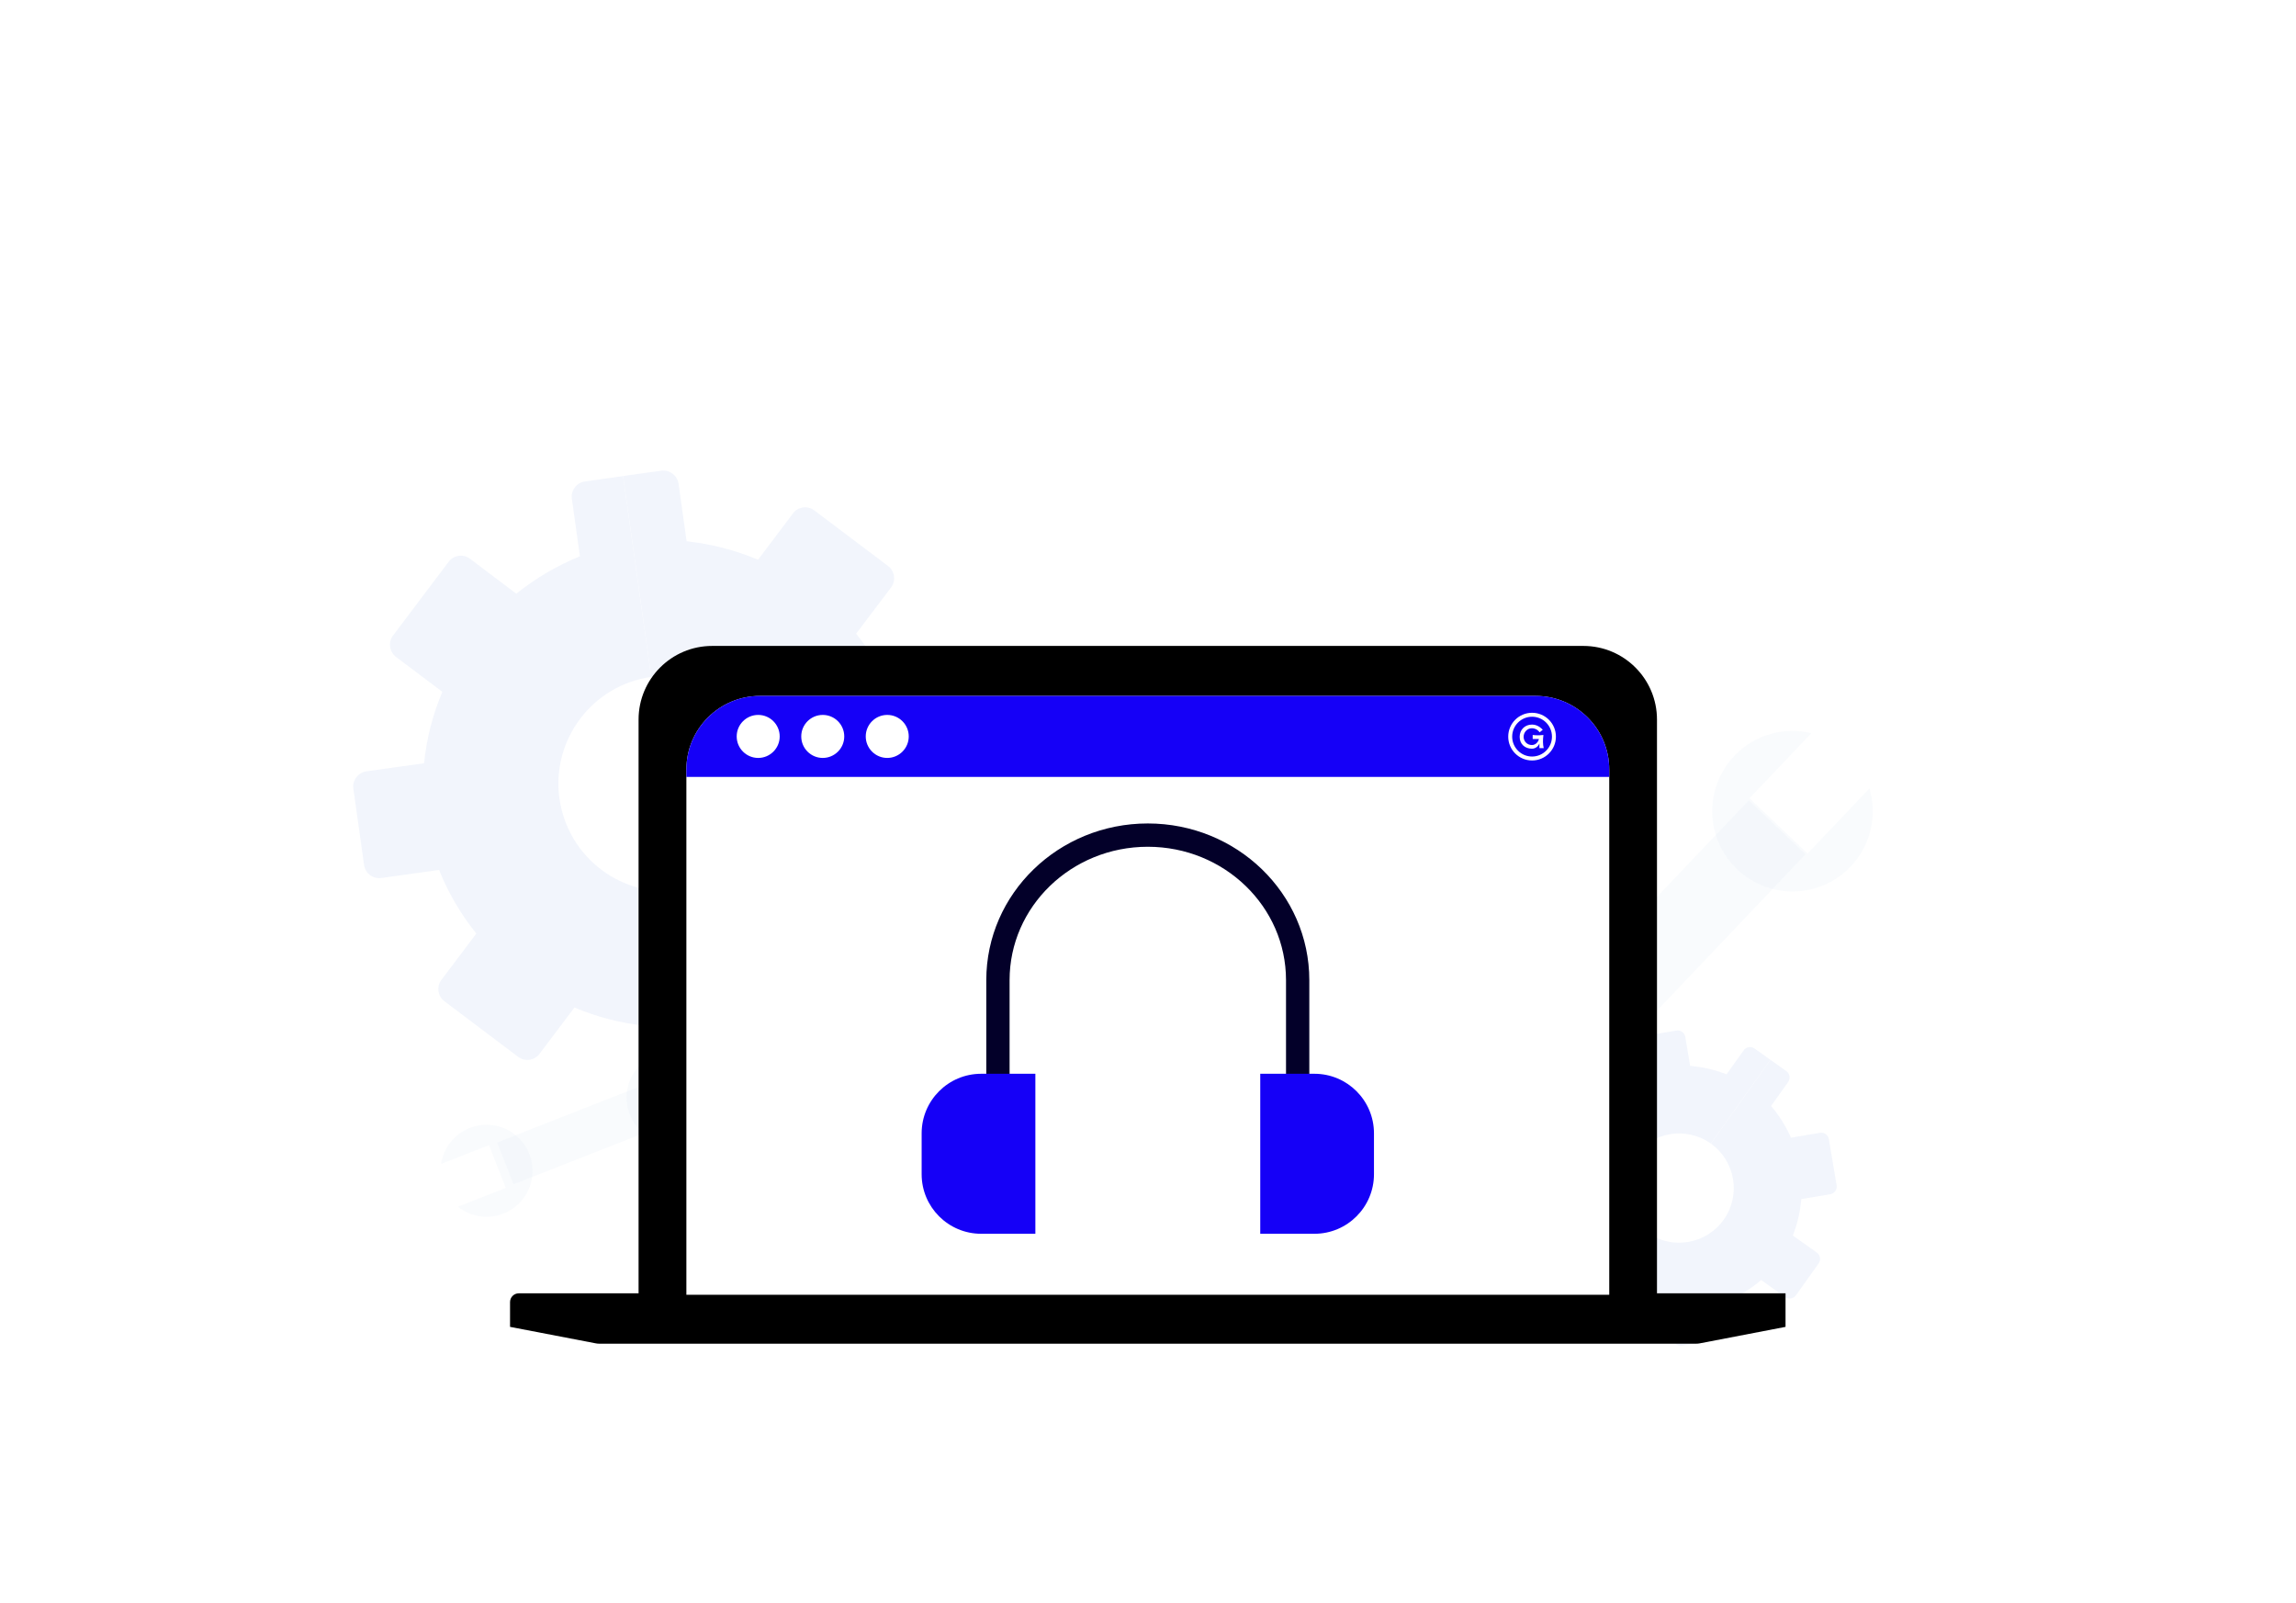 <svg width="772" height="539" viewBox="0 0 772 539" fill="none" xmlns="http://www.w3.org/2000/svg">
<g filter="url(#filter0_bdd_916_31863)">
<rect x="90" y="53.721" width="591.86" height="359.558" rx="17.838" fill="white" fill-opacity="0.3" shape-rendering="crispEdges"/>
<g opacity="0.5">
<path fill-rule="evenodd" clip-rule="evenodd" d="M188.12 197.107C190.899 216.912 209.247 230.744 229.052 227.965L238.516 295.415L225.686 297.215C222.862 297.611 220.269 295.656 219.872 292.832L217.157 273.483C208.883 272.634 200.782 270.543 193.142 267.325L181.428 282.864C180.618 283.982 179.404 284.694 178.021 284.888C176.637 285.082 175.312 284.727 174.188 283.879L149.465 265.241C148.341 264.394 147.63 263.179 147.441 261.834C147.252 260.488 147.594 259.068 148.449 258.001L160.163 242.463C154.926 235.989 150.728 228.791 147.634 221.07L128.266 223.787C125.442 224.184 122.81 222.234 122.414 219.41L118.814 193.749C118.417 190.925 120.429 188.324 123.234 187.93L142.584 185.215C143.433 176.941 145.485 168.846 148.741 161.2L133.208 149.524C132.085 148.676 131.373 147.462 131.179 146.079C130.985 144.695 131.332 143.313 132.187 142.246L150.826 117.523C151.673 116.399 152.887 115.688 154.233 115.499C155.578 115.31 156.998 115.652 158.065 116.507L173.604 128.221C180.082 123.022 187.276 118.786 194.992 115.654L192.282 96.343C191.886 93.519 193.835 90.887 196.659 90.491L209.49 88.691L218.962 156.197C199.157 158.976 185.325 177.324 188.104 197.129L188.12 197.107Z" fill="#E5EBF9"/>
<path fill-rule="evenodd" clip-rule="evenodd" d="M325.559 164.74L329.16 190.4C329.556 193.224 327.601 195.818 324.777 196.214L305.427 198.929C304.578 207.203 302.488 215.304 299.27 222.944L314.808 234.659C315.927 235.468 316.638 236.682 316.832 238.066C317.026 239.449 316.671 240.774 315.824 241.898L297.185 266.621C296.338 267.745 295.124 268.457 293.778 268.645C292.433 268.834 291.032 268.49 289.946 267.637L274.407 255.923C267.929 261.122 260.735 265.359 253.014 268.452L255.729 287.802C256.125 290.626 254.17 293.219 251.346 293.615L238.516 295.416L229.052 227.966C248.856 225.187 262.689 206.839 259.91 187.034C257.131 167.23 238.783 153.397 218.978 156.176L209.506 88.67L222.336 86.87C225.16 86.473 227.761 88.485 228.155 91.29L230.865 110.602C239.144 111.489 247.248 113.598 254.885 116.797L266.6 101.259C267.409 100.141 268.623 99.429 270.007 99.235C271.39 99.041 272.716 99.396 273.839 100.243L298.563 118.882C299.681 119.691 300.398 120.943 300.587 122.289C300.775 123.634 300.431 125.036 299.584 126.159L287.864 141.66C293.063 148.139 297.3 155.332 300.393 163.053L319.743 160.338C322.567 159.942 325.16 161.897 325.556 164.721L325.559 164.74Z" fill="#E5EBF9"/>
</g>
<g opacity="0.5">
<path fill-rule="evenodd" clip-rule="evenodd" d="M549.622 317.367C543.742 325.625 545.673 337.111 553.931 342.992L533.904 371.115L528.555 367.306C527.377 366.467 527.104 364.844 527.943 363.667L533.688 355.598C530.938 352.402 528.686 348.809 526.995 344.962L517.268 346.597C516.58 346.727 515.885 346.566 515.308 346.155C514.731 345.744 514.367 345.151 514.249 344.448L511.646 328.97C511.528 328.267 511.689 327.572 512.089 327.011C512.488 326.45 513.109 326.046 513.796 325.952L523.523 324.316C523.852 320.108 524.816 315.995 526.369 312.075L518.293 306.324C517.115 305.486 516.827 303.851 517.665 302.674L525.284 291.974C526.122 290.797 527.77 290.541 528.939 291.373L537.007 297.119C540.204 294.369 543.781 292.105 547.644 290.426L545.997 280.714C545.879 280.011 546.04 279.316 546.451 278.739C546.862 278.162 547.471 277.775 548.158 277.68L563.635 275.077C564.339 274.959 565.034 275.12 565.595 275.52C566.156 275.919 566.559 276.54 566.654 277.227L568.29 286.954C572.486 287.299 576.611 288.247 580.542 289.784L586.276 281.732C587.114 280.554 588.749 280.265 589.926 281.104L595.276 284.913L575.233 313.061C566.975 307.18 555.489 309.112 549.608 317.37L549.622 317.367Z" fill="#E5EBF9"/>
<path fill-rule="evenodd" clip-rule="evenodd" d="M611.488 353.359L603.869 364.058C603.03 365.236 601.407 365.509 600.23 364.67L592.161 358.925C588.965 361.674 585.372 363.927 581.525 365.618L583.16 375.345C583.29 376.033 583.129 376.728 582.718 377.305C582.307 377.881 581.714 378.245 581.011 378.364L565.533 380.966C564.83 381.085 564.135 380.923 563.574 380.524C563.013 380.124 562.617 379.509 562.515 378.817L560.879 369.089C556.682 368.745 552.558 367.797 548.638 366.244L542.893 374.312C542.055 375.49 540.431 375.763 539.254 374.924L533.904 371.115L553.93 342.991C562.188 348.871 573.674 346.94 579.555 338.682C585.435 330.424 583.503 318.938 575.246 313.058L595.289 284.91L600.639 288.72C601.816 289.558 602.072 291.205 601.24 292.375L595.506 300.427C598.244 303.639 600.491 307.24 602.187 311.08L611.914 309.444C612.602 309.314 613.297 309.476 613.874 309.887C614.451 310.297 614.815 310.89 614.933 311.594L617.536 327.071C617.665 327.759 617.493 328.469 617.093 329.03C616.694 329.591 616.079 329.987 615.375 330.105L605.659 331.725C605.314 335.922 604.366 340.046 602.813 343.966L610.882 349.711C612.059 350.55 612.332 352.173 611.494 353.351L611.488 353.359Z" fill="#E5EBF9"/>
</g>
<path d="M607.112 215.815L588.016 197.655L520.493 268.659L539.59 286.819L607.112 215.815Z" fill="#E5EBF9" fill-opacity="0.2"/>
<path fill-rule="evenodd" clip-rule="evenodd" d="M622.261 219.936C611.99 230.736 594.903 231.17 584.102 220.899C573.302 210.628 572.873 193.537 583.143 182.737C590.031 175.493 599.979 172.913 609.05 175.099L588.245 196.977L607.782 215.556L628.587 193.679C631.226 202.62 629.149 212.693 622.261 219.936Z" fill="#E5EBF9" fill-opacity="0.2"/>
<path fill-rule="evenodd" clip-rule="evenodd" d="M541.485 304.879C551.756 294.079 551.33 276.992 540.53 266.721C529.729 256.45 512.638 256.88 502.367 267.68C495.479 274.923 493.402 284.988 496.041 293.937L516.846 272.06L536.383 290.639L515.578 312.517C524.641 314.703 534.597 312.123 541.485 304.879Z" fill="#E5EBF9" fill-opacity="0.2"/>
<path d="M224.912 306.231L219.391 292.177L167.134 312.708L172.656 326.762L224.912 306.231Z" fill="#E5EBF9" fill-opacity="0.2"/>
<path fill-rule="evenodd" clip-rule="evenodd" d="M231.782 312.037C223.833 315.16 214.853 311.249 211.73 303.3C208.608 295.352 212.522 286.371 220.471 283.248C225.801 281.154 231.593 282.222 235.774 285.553L219.673 291.879L225.322 306.258L241.423 299.932C240.629 305.214 237.112 309.943 231.782 312.037Z" fill="#E5EBF9" fill-opacity="0.2"/>
<path fill-rule="evenodd" clip-rule="evenodd" d="M169.268 336.6C177.217 333.477 181.133 324.499 178.01 316.55C174.887 308.602 165.906 304.687 157.957 307.81C152.627 309.905 149.111 314.629 148.315 319.916L164.417 313.59L170.066 327.969L153.965 334.295C158.142 337.624 163.938 338.694 169.268 336.6Z" fill="#E5EBF9" fill-opacity="0.2"/>
<path d="M557.139 170.53V363.887H214.711V170.53C214.711 156.867 225.797 145.78 239.46 145.78L532.389 145.78C546.052 145.78 557.139 156.867 557.139 170.53Z" fill="black"/>
<path d="M600.363 363.401V374.679L600.054 374.738L571.476 380.23C571.108 380.303 570.725 380.333 570.357 380.333H201.502C201.134 380.333 200.751 380.303 200.383 380.23L171.805 374.738L171.496 374.679V366.346C171.496 364.726 172.806 363.401 174.441 363.401H600.363Z" fill="black"/>
<path d="M541.087 187.33V363.889H230.785V187.33C230.785 173.653 241.857 162.581 255.535 162.581H516.338C530.001 162.581 541.087 173.653 541.087 187.33Z" fill="white"/>
<path d="M541.087 187.33V189.819H230.785V187.33C230.785 173.653 241.857 162.581 255.535 162.581H516.338C530.001 162.581 541.087 173.653 541.087 187.33Z" fill="#1500F7"/>
<path d="M254.934 168.97C258.924 168.97 262.163 172.209 262.163 176.199C262.163 180.189 258.924 183.428 254.934 183.428C250.944 183.428 247.705 180.189 247.705 176.199C247.705 172.209 250.944 168.97 254.934 168.97Z" fill="white"/>
<path d="M276.639 168.97C280.629 168.97 283.868 172.209 283.868 176.199C283.868 180.189 280.629 183.428 276.639 183.428C272.649 183.428 269.41 180.189 269.41 176.199C269.41 172.209 272.649 168.97 276.639 168.97Z" fill="white"/>
<path d="M298.325 168.97C302.315 168.97 305.554 172.209 305.554 176.199C305.554 180.189 302.315 183.428 298.325 183.428C294.335 183.428 291.096 180.189 291.096 176.199C291.096 172.209 294.335 168.97 298.325 168.97Z" fill="white"/>
<path d="M335.543 316.491V258.127C335.543 231.197 358.1 209.373 385.933 209.373C413.759 209.373 436.322 231.197 436.322 258.127V316.491" stroke="#030029" stroke-width="7.834" stroke-miterlimit="10"/>
<path d="M329.907 289.598H348.127V343.385H329.907C318.861 343.385 309.891 334.415 309.891 323.369V309.614C309.891 298.568 318.861 289.598 329.907 289.598Z" fill="#1500F7"/>
<path d="M441.963 289.598H423.742V343.385H441.963C453.009 343.385 461.979 334.415 461.979 323.369V309.614C461.979 298.568 453.009 289.598 441.963 289.598Z" fill="#1500F7"/>
<g clip-path="url(#clip0_916_31863)">
<path fill-rule="evenodd" clip-rule="evenodd" d="M517.609 178.544C517.258 179.474 516.341 180.319 515.076 180.319C512.743 180.319 510.969 178.78 510.969 176.336C510.969 174.007 512.645 172.213 515.14 172.213C517.298 172.213 518.684 173.916 518.684 173.916L518.725 173.967L518.675 174.009C518.675 174.009 517.785 174.743 517.733 174.782L517.68 174.82L517.641 174.768C516.86 173.723 515.821 173.45 515.086 173.45C513.527 173.45 512.292 174.776 512.292 176.336C512.292 177.762 513.4 179.095 515.084 179.095C516.451 179.095 517.307 177.862 517.433 177.063H515.348V175.71L515.422 175.719C516.544 175.856 517.708 175.864 518.831 175.713L518.856 175.71L518.952 175.776L518.946 175.817C518.725 177.394 518.773 178.97 519.033 180.043L519.052 180.124H517.609V178.544Z" fill="white"/>
<path fill-rule="evenodd" clip-rule="evenodd" d="M515.138 168.249C510.713 168.249 507.121 171.841 507.121 176.266C507.121 180.691 510.713 184.284 515.138 184.284C519.563 184.284 523.155 180.691 523.155 176.266C523.155 171.841 519.563 168.249 515.138 168.249ZM515.138 169.577C518.83 169.577 521.828 172.574 521.828 176.266C521.828 179.958 518.83 182.956 515.138 182.956C511.446 182.956 508.449 179.958 508.449 176.266C508.449 172.574 511.446 169.577 515.138 169.577Z" fill="white"/>
</g>
</g>
<defs>
<filter id="filter0_bdd_916_31863" x="0.807" y="0.205" width="770.245" height="537.943" filterUnits="userSpaceOnUse" color-interpolation-filters="sRGB">
<feFlood flood-opacity="0" result="BackgroundImageFix"/>
<feGaussianBlur in="BackgroundImageFix" stdDeviation="17.838"/>
<feComposite in2="SourceAlpha" operator="in" result="effect1_backgroundBlur_916_31863"/>
<feColorMatrix in="SourceAlpha" type="matrix" values="0 0 0 0 0 0 0 0 0 0 0 0 0 0 0 0 0 0 127 0" result="hardAlpha"/>
<feOffset dy="35.677"/>
<feGaussianBlur stdDeviation="44.596"/>
<feComposite in2="hardAlpha" operator="out"/>
<feColorMatrix type="matrix" values="0 0 0 0 0.027 0 0 0 0 0 0 0 0 0 0.322 0 0 0 0.1 0"/>
<feBlend mode="normal" in2="effect1_backgroundBlur_916_31863" result="effect2_dropShadow_916_31863"/>
<feColorMatrix in="SourceAlpha" type="matrix" values="0 0 0 0 0 0 0 0 0 0 0 0 0 0 0 0 0 0 127 0" result="hardAlpha"/>
<feOffset dy="35.677"/>
<feGaussianBlur stdDeviation="35.677"/>
<feComposite in2="hardAlpha" operator="out"/>
<feColorMatrix type="matrix" values="0 0 0 0 0.039 0 0 0 0 0.004 0 0 0 0 0.475 0 0 0 0.05 0"/>
<feBlend mode="normal" in2="effect2_dropShadow_916_31863" result="effect3_dropShadow_916_31863"/>
<feBlend mode="normal" in="SourceGraphic" in2="effect3_dropShadow_916_31863" result="shape"/>
</filter>
<clipPath id="clip0_916_31863">
<rect width="16.207" height="16.207" fill="white" transform="translate(506.961 168.095)"/>
</clipPath>
</defs>
</svg>
